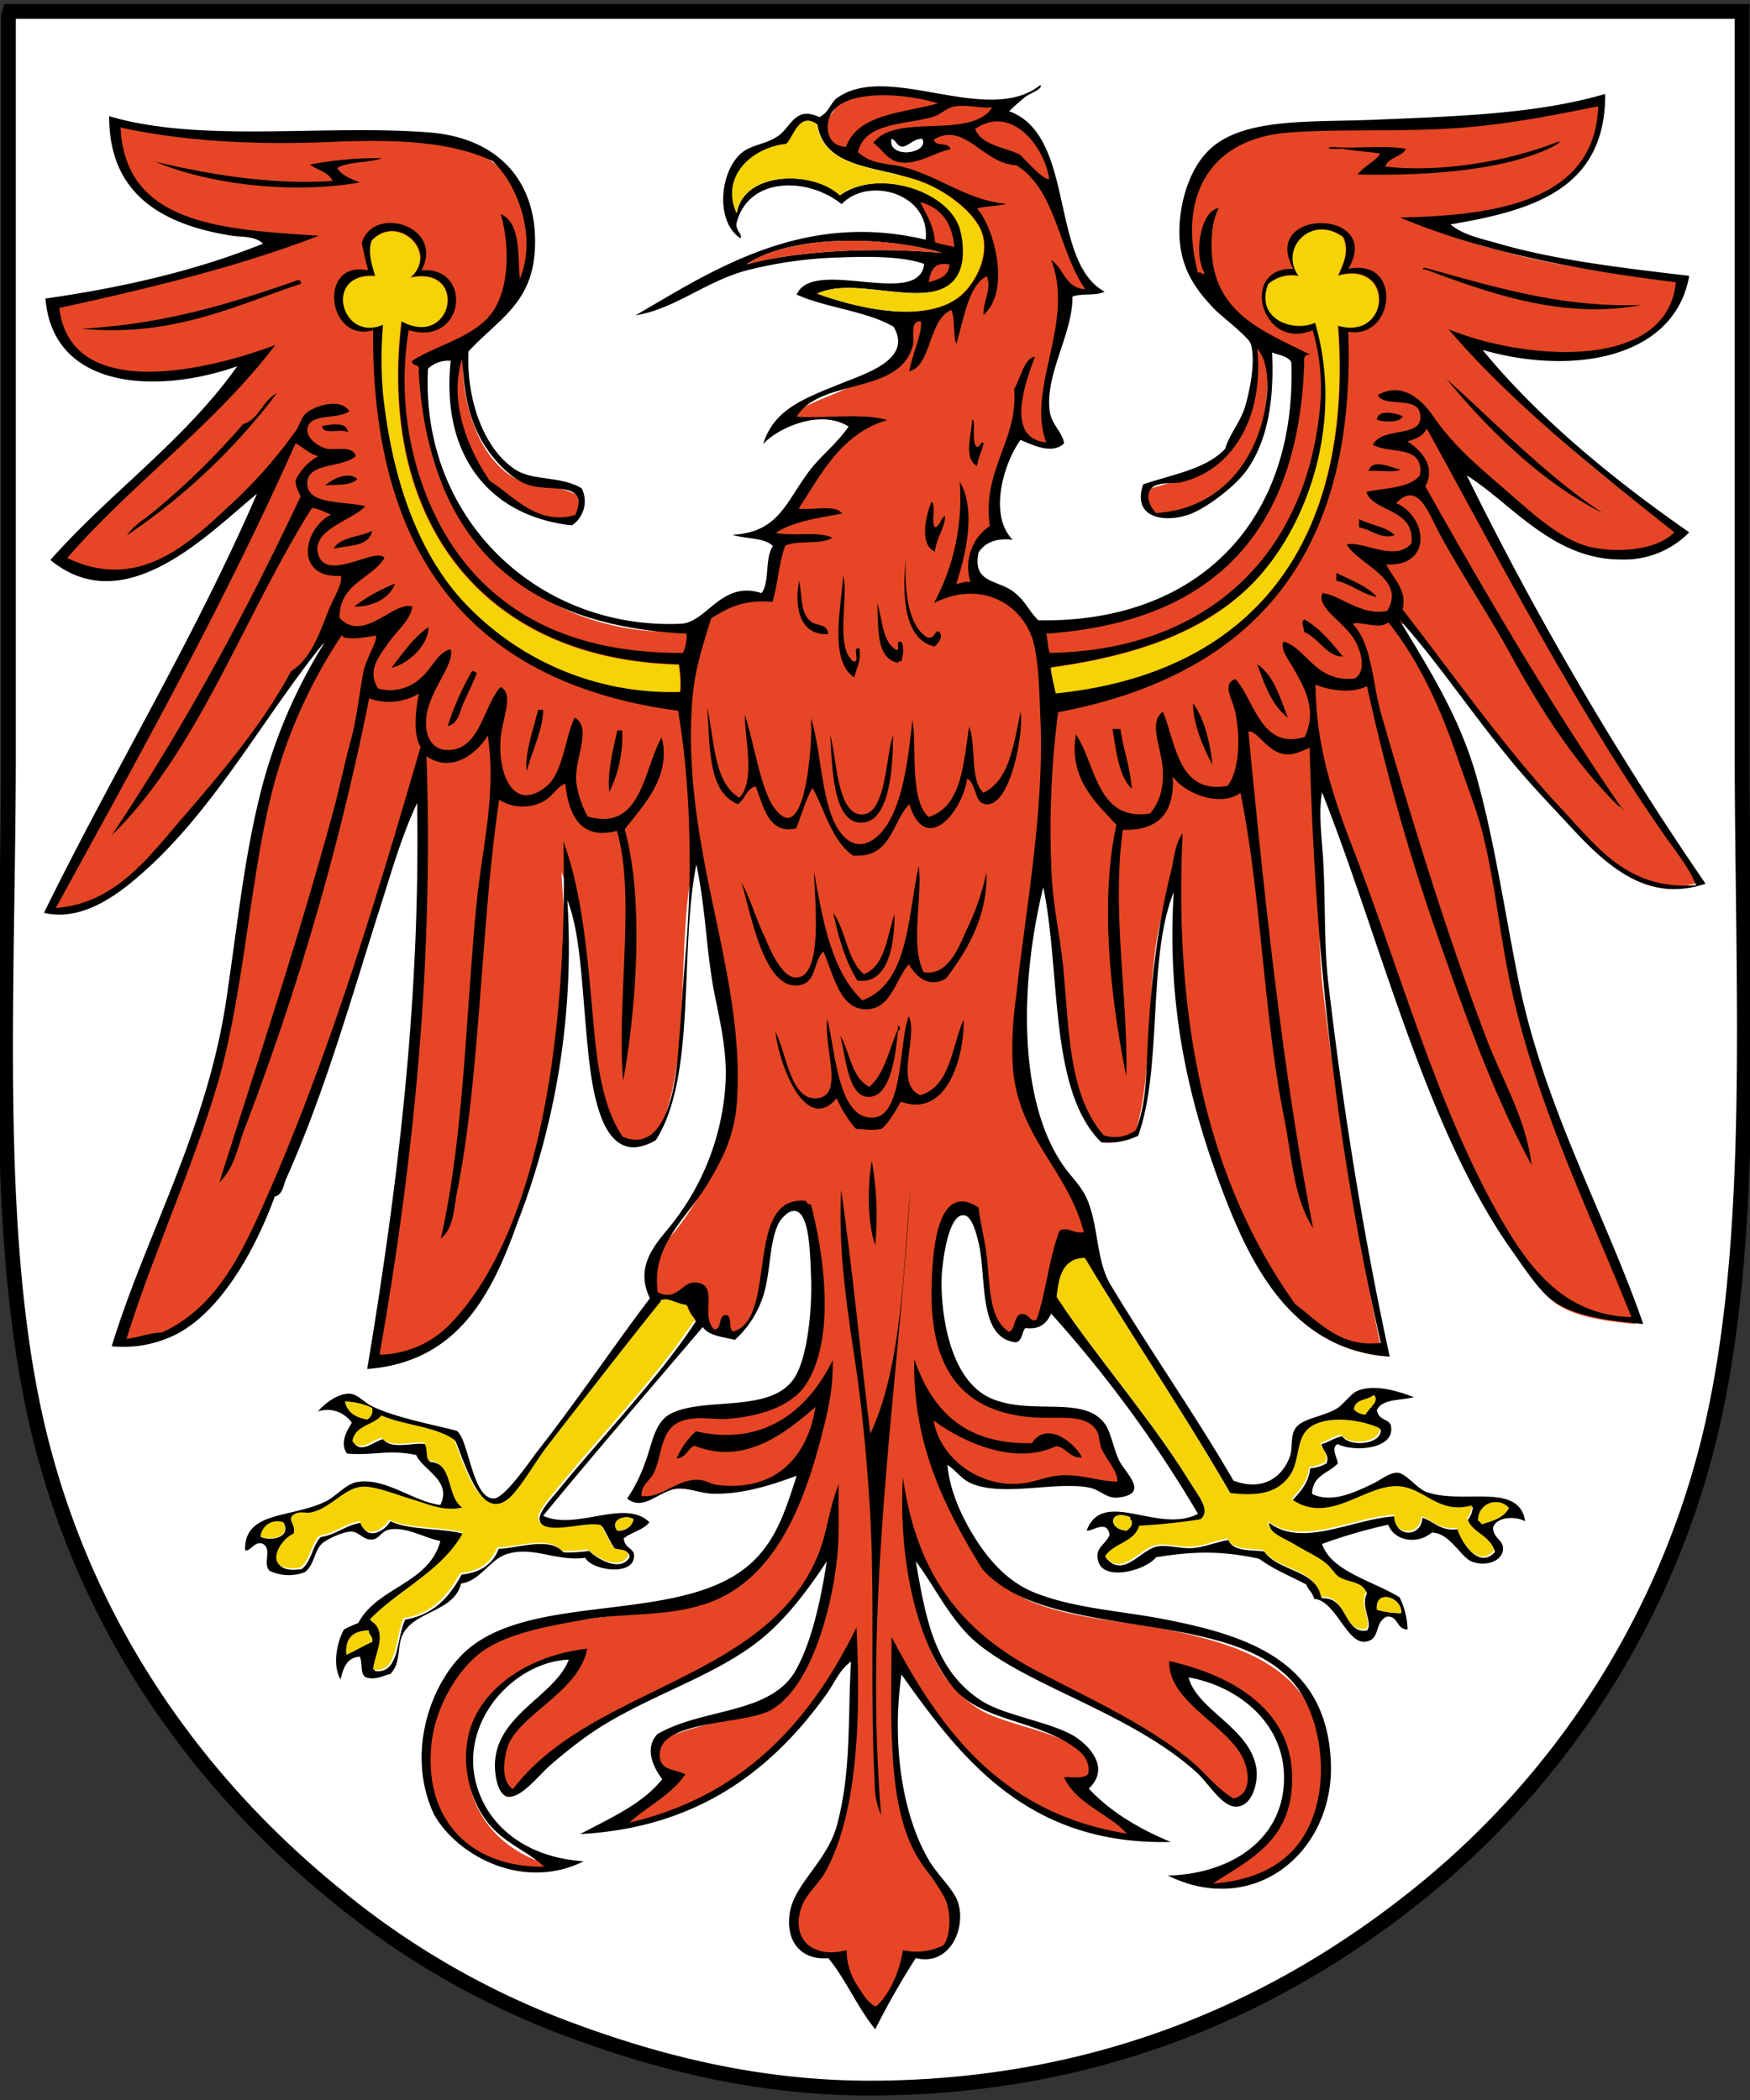<?xml version="1.0"?>
<svg xmlns="http://www.w3.org/2000/svg" version="1.1" width="40" height="48"><rect width="100%" height="100%" fill="#333333" stroke="none"/><svg viewBox="0 0 354.1 422.9" x="0" y="0" width="40" height="48">
  <title>Zeichenfl&#xE4;che 1</title>
  <path d="M1.7,2.3V150.8c0,49.5-3.6,101.7,7.1,141.7,10.1,37.9,32.1,67.9,59,89.8a163.37,163.37,0,0,0,47,27.2c18.2,6.8,38.9,12.2,62.6,12,47.2-.4,83-17.8,109.6-39.2a170.25,170.25,0,0,0,58.4-90.5c10.3-40.2,7.1-92,7.1-141.7V1.3H2Z" style="fill: #fff;stroke: #000;stroke-miterlimit: 10;stroke-width: 3px"/>
  <path d="M343.6,177.6A687,687,0,0,1,296,96.2l-1.5-3.1,3,1.8a64.67,64.67,0,0,1,7.7,5.8c6.2,5.1,13.3,10.9,22.8,10.9h.2a17.19,17.19,0,0,0,12.2-4.5C323,95,309.2,82.8,299.5,70.9l-2-2.5,3.1.9a56.73,56.73,0,0,0,15,2.2,20.9,20.9,0,0,0,2.5-.1,30.68,30.68,0,0,0,14.7-4.2,17.47,17.47,0,0,0,8-11.2c-13.6-1.6-26.5-3.2-37.6-6.4-.5-.1-1-.3-1.5-.4h-.1c-3-.8-6.1-1.7-8.5-3.6l-1.7-1.4,2.2-.4c7.8-1.3,15.7-3.1,21.4-6.8,5.8-3.9,8.8-9.6,9-17.4-11,3-23.3,3.9-36.3,4.5H287l-5.7.3h-.5l-2.2.1c-2.3.1-4.6.1-6.9.2a107.27,107.27,0,0,0-15.3,1c-5.1.8-8.7,2.4-11.1,4.8-3.1,3-5.1,8.2-5.6,14.1-.6,8.1,2.9,12.6,6.6,16.6.5.5,1.5,1.3,2.5,2.3,2.9,2.5,4.8,4.2,5.2,5.3,1.2,3.9-.3,10.1-1,12.6a23.58,23.58,0,0,1-2.4,5.3,21.78,21.78,0,0,0-1.8,3.8l-.1.2-.2.2c-3,3.3-7.9,4.7-12.5,6-1.4.4-2.7.8-4,1.2-.5,1.8-.3,3.2.6,4a5.16,5.16,0,0,0,3.6,1.1,12,12,0,0,0,4.5-.9c3.1-1.2,8.8-5.5,11-8.8,3.7-5.4,5.2-12.9,4.7-22.8l-.1-1.5,1.4.5.9.3c1.3.4,2.7.8,3.4,2.1l.1.2v.2c.6,16.2-4.1,29.7-13.5,39.2-9,9.2-21.9,14-37.3,14h-1.9l-.3-.3a15.48,15.48,0,0,1-2.1-2.5,15,15,0,0,0-3-3.3,12.22,12.22,0,0,0-2.8-1.4c-2.6-1.1-5.6-2.3-4.5-7.4v-.2l.1-.1a6.65,6.65,0,0,1,5.7-3.1c-3.6-6.1-.1-15.7,2.8-19.7l.5-.6.7.3.5.2a15,15,0,0,0,5,1.4,3.83,3.83,0,0,0,1.9-.5,8.54,8.54,0,0,0-1.1-2.1,9.16,9.16,0,0,1-1.7-4c-.6-4.2.9-8.6,2.3-12.9,1.1-3.5,2.3-7.1,2.3-10.4v-.7l.7-.2a11.94,11.94,0,0,1,3.3-.4,4.87,4.87,0,0,0,1.2-.1c-4.2-3.5-5.6-10-7.1-16.7-1.7-7.9-3.5-16-10.1-18.5l-1.4-.5,1-1.1a9,9,0,0,1,1-.9,22.18,22.18,0,0,1-3.7.3,65.64,65.64,0,0,1-11.5-1.4,64.35,64.35,0,0,0-10.9-1.3c-3.5,0-6.1.7-8.2,2.2a5.53,5.53,0,0,0-1.2,1.4,6.7,6.7,0,0,1-2.5,2.6l-.2.1v.2c.7,4.4,4.2,5.6,8.6,7.1a34.56,34.56,0,0,1,4.7,1.8,18.62,18.62,0,0,1,4.7,3.2l2.8,2.7-3.8-1a23.81,23.81,0,0,0-2.6-.5,15.87,15.87,0,0,1,2,.7,9.57,9.57,0,0,1,5.8,9.8l-.1,1c.2.1.5.1.7.2l.8.2v2.2l-1.1-.1-4.8-.3a19,19,0,0,1,3.6.9l.7.3-.1.8c-.4,3.2-2.8,4.2-5,4.6.7,0,1.5.1,2.2.1h1l2.1-.1-1.2,1.7a8.82,8.82,0,0,1-7.4,3.9h-.1a12.1,12.1,0,0,1-1.9-.1,19.89,19.89,0,0,1,3.6,1.7l.2.1.1.2a5.77,5.77,0,0,1,.7,5c-1.3,3.7-6.5,5.7-10.4,7.2-.5.2-.9.3-1.3.5l-.7.3-.4.2c-5.9,2.4-10.2,4.1-12.7,7.8a18.57,18.57,0,0,1,4.5-2,17.29,17.29,0,0,1,4.9-.8,10.66,10.66,0,0,1,5.9,1.6l.9.6-.6.9a34.27,34.27,0,0,1-4.3,4.9,32.46,32.46,0,0,0-3.5,3.9,42.92,42.92,0,0,0-2.8,4.1c-2.3,3.5-4.3,6.7-8.4,8.3a6.4,6.4,0,0,1,3.6,1.7l.6.6-.5.7c-.7.9-.8,2.6-.9,4.2-.2,1.9-.3,3.8-1.3,5.2l-.4.6-.7-.2a8.24,8.24,0,0,0-2.6-.4c-2.9,0-5.1,1.7-7.1,3.4-1.9,1.5-3.8,3.1-6.2,3.2-.8,0-1.7.1-2.5.1a50.64,50.64,0,0,1-35.6-14.5c-9.9-9.9-14.9-23.4-14.1-38v-.4l.3-.3a6.74,6.74,0,0,1,4.5-1.9h.6l1,.1-.1,1c-.9,8.9.8,16.6,4.9,22.2s10.4,8.9,18.3,9.9a4.89,4.89,0,0,0,1.5-5.8,17.88,17.88,0,0,0-6.4-1.7,15.3,15.3,0,0,1-6.4-1.8c-3.2-1.9-6-5.4-7.8-10a35.61,35.61,0,0,1-2.4-15v-.4l.2-.3a53.49,53.49,0,0,1,4.2-4.1c4.7-4.3,8.4-7.8,8.9-15.5.4-6.4-1.1-12-4.6-16s-9-6.6-15.8-7.2c-4-.3-8.4-.5-14-.5-3.7,0-7.4.1-11,.1s-7.3.1-10.9.1c-8.9,0-19.1-.3-28-2.7a21.41,21.41,0,0,0,1.9,8.7,18.71,18.71,0,0,0,5.2,6.7c4,3.2,9.6,5.4,17.3,6.5a7.08,7.08,0,0,0,1.5.1c1.8.1,3.7.3,5.2,1.7l1.1,1.1-1.4.6c-12.4,5-26.5,8.6-43.3,11a15.35,15.35,0,0,0,6.9,11.6c3.5,2.3,8.3,3.4,13.9,3.4h.3a49.71,49.71,0,0,0,16.2-3l3-1-1.8,2.6C42.4,83,34.4,90.4,26.6,97.6a212,212,0,0,0-15.1,14.9,15.83,15.83,0,0,0,8.8,3.4h1.1a21.86,21.86,0,0,0,8.6-2c6.4-2.8,12.6-8,17.5-12.2h0c1.3-1.1,2.5-2.2,3.7-3.1L54.4,96l-1.6,3.8c-7.7,17.8-16.8,34.7-25.5,51.1-5.7,10.5-11.5,21.4-16.9,32.5a10.87,10.87,0,0,0,1.8.1,17.38,17.38,0,0,0,8.4-2.4,51.83,51.83,0,0,0,9.3-7.1c8.5-8,15.6-18.1,22.5-28,4.3-6.1,8.3-11.9,12.5-17l1.6,1.2a106.25,106.25,0,0,0-13.2,31.7c-2.3,9.4-3.6,19.2-5.1,29.7-.5,3.4-.9,6.9-1.5,10.4-2.5,17-8.5,31.8-14.3,46.2-3.2,7.8-6.1,15.3-8.6,22.9h.8a21.69,21.69,0,0,0,10.8-2.6c4.1-2.3,8-6.3,11.7-11.9a88,88,0,0,0,7.5-15.3l.2-.5.6-.1c.6-.1.9-.9,1.2-2a3.58,3.58,0,0,1,.4-1.1c6.2-13.9,11-29.1,15.5-43.9v-.1c1.2-3.9,2.4-7.8,3.7-11.7.3-1.1.7-2.2,1-3.3a128.65,128.65,0,0,1,6.1-16.8l1.8-3.9.1,4.3c.7,42.3-4.6,80.9-9.9,113.3,17.1-1.9,23.5-15.3,28.6-29a162.31,162.31,0,0,0,8.3-30.4,160.74,160.74,0,0,0,1.8-34.2l-.4-6.5,2.3,6.1c2.1,5.6,2.7,13.1,3.4,21.7.1,1.9.3,3.8.5,5.7.6,6.6,1.7,18.8,6.6,21.3a4.55,4.55,0,0,0,2,.5,8.59,8.59,0,0,0,3.9-1.2c4.9-7.9,5.4-20.7,5.9-33,.3-7.5.6-15.3,1.9-22l.9-4.9,1,4.8a135.08,135.08,0,0,1,2,13.8c.4,3.8.8,7.6,1.6,11.8a25.58,25.58,0,0,1,.5,2.7c1.1,5.2,2.1,10.6,1.8,16.2a51.48,51.48,0,0,1-10.3,27.9c-.5.7-1.1,1.4-1.7,2.1-3,3.6-6,7.2-3.6,12.6l10.5,6,.2.1.1.2c.7,1.1,2.5,1.5,4.3,1.8l1.2.3a18.13,18.13,0,0,0,4.9-7.4,32.81,32.81,0,0,0,1.4-7.2c.4-3,.8-5.9,1.9-8.2.5-1,2.1-3.2,4-3.2h.2c3.6.3,3.9,7.3,4.1,13v1c.3,7.1-.8,16.9-3.4,21.1-3.1,4.8-9.3,5.3-15.4,5.8-3.7.3-7.2.5-9.8,1.8-2.4,1.2-3.2,3.9-4.1,6.7a24.69,24.69,0,0,1-1,2.9l-.2.5a24.61,24.61,0,0,1-3,6.1,1.8,1.8,0,0,0,1,.2,8.72,8.72,0,0,0,3.4-1.2,12.34,12.34,0,0,1,4.3-1.6h.8a19.93,19.93,0,0,1,3.4.5c1,.2,1.9.4,2.8.5H145c6,0,11.9-2.2,15.5-3.4l.2-.1,1.9-.7-.6,1.9c-2.3,7.1-4.1,12.7-8.7,17.2-7.2,7.2-19,8.6-30.5,10-10,1.2-20.4,2.5-27,7.7-3.8,3-7,8.2-8.6,13.9a27.74,27.74,0,0,0,1.3,18.9,23.56,23.56,0,0,0,12,9.8,21.45,21.45,0,0,0,7.8,1.4,22,22,0,0,0,5.8-.8c-9.9-1.8-17-7.9-19-16.6A20.22,20.22,0,0,1,99,343.6c4-5.2,10-8.5,15.8-8.8l1.5-.1-.6,1.4c-1.3,3.3-4,5.7-6.9,8.4-4.6,4.2-9,8.1-7.7,15.2.3,1.6.8,2.7,1.5,2.9h.3c1.5,0,3.9-2.4,5.6-4.2.6-.7,1.3-1.3,1.8-1.8,2.9-2.5,5.6-4.6,7.9-6.3,5.2-3.7,11.2-6.5,17-9.2,7-3.3,13.7-6.4,18.8-10.9,5-4.3,9.1-10.1,12.1-14.6l2.5-3.8-.7,4.5c-1.6,10-3.6,17-6.3,21.9-3.2,6-9.8,7.6-16.7,9.3-4,1-8.2,2-11.6,4-2.3,2.7,0,6.3,1.1,7.8l.5.6-.5.6c-3.3,4.1-8.1,6.7-12.8,9.1a63.3,63.3,0,0,0,11.8-2.5,53.77,53.77,0,0,0,13.3-6.2c7.2-4.5,13.6-10.7,19.5-19,.4-.6.9-1.3,1.3-2a14.09,14.09,0,0,1,3.8-4.7L173,334l-.1,2.1c-.2,3.4-.3,6.8-.4,10-.2,8-.4,15.5-2.6,23.4-1,3.8-3.2,6.7-5.2,9.5s-3.8,5.2-4.2,8,.2,5,1.6,6.4a6,6,0,0,0,4.4,1.7h.8l.5-.1.3.4a69.29,69.29,0,0,1,4.8,7.2,59.44,59.44,0,0,0,3.8,5.9c2.3-4.5,4.8-8.7,7.4-12.8l.2-.2.4-.6.7.2a10,10,0,0,0,1.6.2,5.13,5.13,0,0,0,3.9-1.8,9.33,9.33,0,0,0,1.8-8.7c-.4-1.4-1.7-2.9-3-4.4a27.58,27.58,0,0,1-2.8-3.9c-5.6-9.4-7.7-23.6-5.7-38l.3-2.5,1.5,2.1c6.2,8.7,12.4,17.1,20.7,23.3a48.45,48.45,0,0,0,28.4,10,42.66,42.66,0,0,1-12.7-9.1l-.7-.7.7-.7a3.87,3.87,0,0,0,1.5-3.5c-.2-1.8-1.7-3.9-4.1-5.4s-5.9-2.6-9.3-3.6c-3.6-1.1-7.4-2.2-9.9-3.9-9.6-6.3-11.4-17-13.4-28.3v-.1l-.7-4.2,2.5,3.5a51.93,51.93,0,0,1,3.4,5.2c2.4,3.9,4.9,7.9,8.4,10.8,4.6,3.9,11.3,7.2,17.7,10.3l.9.4c8.8,4.3,18.8,9.1,26.1,15.7.8.8,1.6,1.7,2.5,2.7,1.5,1.7,3.1,3.7,4.5,3.9h.4a2.13,2.13,0,0,0,1.6-.7c1.3-1.3,1.8-4.2,1.5-6.1-.6-4-3.9-6.9-7.1-9.8-2.9-2.6-5.7-5.1-6.6-8.3l-.4-1.5,1.5.3c10,1.8,20.5,9.5,20,22.2-.5,11.8-10,18.1-20.4,19.5a23,23,0,0,0,6.8,1.1h1.1a20.21,20.21,0,0,0,9.8-3.1,22.41,22.41,0,0,0,7.7-8.7,25.78,25.78,0,0,0,2.7-12.3c-.3-9.1-3.6-15.8-10.2-20.4-6.3-4.4-14.8-6.5-23-8.1-2.7-.5-5.5-.9-8.2-1.3-6.3-.9-12.8-1.9-18.4-4.3-4.4-1.9-8.4-5.5-11.8-10.8-2.4-3.7-5.4-9.4-6-15.7l-.2-2.2,1.8,1.2a11.2,11.2,0,0,1,2,1.7,8.13,8.13,0,0,0,3,2.1,19.15,19.15,0,0,0,6.5.9h.2v-.3h0l.1-1v1h0v.3c2,0,4.1-.2,6.2-.3s4.3-.3,6.3-.3a25.84,25.84,0,0,1,4.2.3,10.23,10.23,0,0,1,2.8,1.1,4.58,4.58,0,0,0,2.4.8h.4c1.9-.2,2.3-.7,2.4-.8.3-.6-.8-2.1-1.6-3.2-.4-.6-.8-1.2-1.2-1.7a19.8,19.8,0,0,1-1.5-3.9,18,18,0,0,0-1.4-3.5c-2.1-3.2-6.3-3.2-11.1-3.3-3.8-.1-7.6-.1-11.3-1.6-4-1.6-7-5.2-8.9-10.8a44.15,44.15,0,0,1-2.2-13.9c0-1.6.7-11.1,3.6-13.6a2.41,2.41,0,0,1,1.8-.7h.3c2,.3,3,3.2,3.7,6l.1.2a44.53,44.53,0,0,1,.9,6.9c.6,7.2,1.3,12,5.6,12.6.2-.1.3-.3.5-.9a4,4,0,0,1,.9-1.7l.3-.3.5.1h.8c1.9,0,2.7-.9,3.4-2.4l.2-.3.3-.1,11.1-5.1a28.67,28.67,0,0,1-2.4-8.8,36.06,36.06,0,0,0-2-8,20.1,20.1,0,0,0-2.7-4c-.5-.6-1-1.2-1.4-1.7-4.6-6.2-7.3-15.3-7.9-26.5a113.59,113.59,0,0,1,3.1-31.2l1-4.3.9,4.4a145.19,145.19,0,0,1,2.2,18c.6,6.4,1.1,13.1,2.4,18.9,1.4,6.2,3.5,10.7,6.5,13.7h1a12.2,12.2,0,0,0,5.3-1.1c2.3-6.6,2.8-15.2,3.2-23.5.5-8.9,1-18.2,3.7-25.2l2.3-5.8-.4,6.3c-1.1,19.6,1.7,37.4,9.1,57.7,2.8,7.7,6.4,16.5,11.9,23.3s12.3,10.6,20.6,11.5c-5-23.4-9.2-49.1-12.1-74.2-.6-5-.7-10.3-.8-15.4v-.1c0-2.8-.1-5.6-.2-8.4-.1-1.5-.2-3-.3-4.3a42.57,42.57,0,0,1,0-10.7l.6-3.6,1.3,3.4c3.6,9,6.8,18.5,10.2,28.6v.1c7.7,22.6,15.6,45.9,27.5,63.1a12.13,12.13,0,0,0,1,1.4c2.3,3.3,4.8,7,7,8.8,3.9,3.3,10.6,4.2,16.9,4.8-2.7-7.5-5.8-14.8-9-22.6-6.2-14.7-12.7-29.8-16-47-.7-3.7-1.4-7.3-2-10.9-1.8-10.2-3.6-19.8-6.1-28.8-3-10.9-8.4-19.8-13.6-28.4l-.2-.4c-.5-.8-1-1.7-1.5-2.6l1.6-1.2c4,4.4,7.9,9.6,12,15,3.1,4.1,6.2,8.3,9.6,12.4,3.1,3.8,6.6,7.6,10,11.2h0l1.6,1.7.4.5c3.3,3.6,7.1,7.6,11.5,10.3a18.25,18.25,0,0,0,9.5,2.8C340.4,178.3,342,178.1,343.6,177.6ZM312.5,38.1Zm-109-6.2Zm-26-.2Zm9.4-2.2a5.05,5.05,0,0,1-3.6,1.2,5.74,5.74,0,0,1-2.4-.5,2.77,2.77,0,0,1-1.5-3.2l.2-1.2,1.1.4a2.42,2.42,0,0,1,1.3,1.1l.5.5a3,3,0,0,0,1.1-.6,5.14,5.14,0,0,1,2.8-1h.6l.3.6A2,2,0,0,1,186.9,29.5ZM64.4,109.6Zm.9-2Zm26,23Zm44.5,130.2Zm-6,40.7Zm10.8-10.1ZM138,357.6ZM179.4,83.9Zm55.7,73.9Zm13.6-20.3Zm27.9-37.9Zm3.7-39.2Zm.6-28.7Zm3.5-2.6Z" style="fill: #e64625"/>
  <path d="M204.2,21.5c13.5,4.9,8.1,30.4,19.3,36.5-1.6.9-4.7.3-6.5,1,.1,7.5-5.6,15.7-4.6,23.2.4,2.8,2.6,4.2,2.9,6.5-2.4,2.3-6.2.4-8.8-.7-3.3,4.5-6.6,15.1-1.6,20.2-3.5-.4-5.7.7-6.9,2.6-1.3,6.1,3.7,5.5,6.9,7.8,2.7,2,3.3,4.1,5.2,5.9,31.9.6,52.3-19.6,51.2-52.2-.7-1.3-2.5-1.4-3.9-2,.4,8.8-.6,17.2-4.9,23.5-2.5,3.7-8.4,7.9-11.4,9.1-4.7,1.9-12.2,1.4-9.8-5.9,5.9-2,12.8-3.1,16.6-7.2.9-3.1,3.2-5.4,4.2-9.1.8-2.9,2-8.6,1-12.1-.4-1.4-6.1-5.7-7.5-7.2-3.7-3.9-7.5-8.7-6.9-17.3.4-5.6,2.4-11.3,5.9-14.7,6.9-6.8,21.2-5.6,33.9-6.2,17-.7,32.6-1.2,46.3-5.2.1,19.4-14.9,23.6-31.3,26.4,2.6,2.2,6.4,2.9,9.8,3.9,11.4,3.3,24.8,4.9,38.5,6.5-2.9,16.6-23.3,20.3-41.8,15,11.2,13.7,26.4,26.2,41.8,36.9a18.33,18.33,0,0,1-13.7,5.5c-13.9.1-22.4-11.5-31.3-17a664.15,664.15,0,0,0,48.3,82.6c-12.9,4.4-21.7-5.5-28.4-12.7-4-4.3-8.1-8.6-11.7-13.1-7.9-9.6-14.8-20-21.9-27.7,5.8,9.7,12.2,19.5,15.7,32s5.5,26.1,8.2,39.8c5.1,26.4,17.6,48,25.5,70.8-6.8-.7-14.5-1.5-18.9-5.2-2.7-2.2-5.7-6.9-8.2-10.4-17.2-24.8-26.1-62.3-37.9-92-.8,4.7.1,9.9.3,15,.4,7.9.1,16.2,1,23.8,3.1,26.5,7.4,52.5,12.4,75.4-20.1-1.5-28.4-18.7-34.6-35.6-6.4-17.5-10.5-35.9-9.1-58.4-5.4,13.4-2.2,35.4-7.2,49.3a13.87,13.87,0,0,1-7.5,1.3c-10.6-10.5-8.1-34.1-11.7-51.6-4.9,20-5.1,44.1,4.6,57.1,1.4,1.8,3.3,3.8,4.2,5.9,2.5,5.7,1.8,12.5,4.9,17.6,8.6,14.2,17,26.1,24.8,39.5,5.9,2.2,9.9-.7,11.4-4.9.6-1.7.1-4,1-5.5,1.2-2.2,5.4-2.4,8.5-4.2,1.3-.8,2.8-3,4.2-3.6,3.5-1.4,8.3.1,11.4,1.3-2.7.7-6.4.3-7.5,2.6.4,2.4,2.8,1.6,2.9,3.6.4,4.4-7.7,4.9-10.8,3.3-1.5.6-.1,2.8,0,3.9-1.8,2-5.2,2.4-5.2,6.2,3.9,1.8,8.1-.1,12.1-2,1.6-.7,3.5-2.4,5.2-2.3s3.9,3.2,5.9,3.9c7.3,2.6,18.7-2.1,19.9,5.9-2.1-1.1-5.8-.9-6.5,1.3.1,2.4,2.3,2.4,2,4.6s-3.4,3.3-6.2,2.3c-2.3-.8-4.5-5.9-8.2-5.9-2.9,2.5-7.6,1.7-8.8-1.6a104.83,104.83,0,0,0-13.4,3.9c1.9,5.6,10.4,7.5,15.7,10.8a15.55,15.55,0,0,1,1.6,6.5c-2.3,0-1.8-2.8-4.2-2.6-2.4,1.1-1.4,4.1-3.6,4.9-4.3,1.7-6.4-8.1-11.1-8.5-.3-1.3-1.2-1.8-1.6-2.9-3.2-1.7-6.7-3.1-9.5-5.2-7.4-1.6-13-1.6-20.9-.3-1.8,2.5-10.6,5.1-11.7.7-.7-2.7,1.4-3.1,2.3-5.2-.4-3.5-4.1-.3-4.6-1,3.4-8.6,14.5.9,22.5-3.3a251.25,251.25,0,0,0-29.7-40.5c-.9,1.8-2.1,3.3-5.2,2.9-.8.8-.6,2.7-2,2.9-7.7-.9-5.8-13.1-7.5-20.2-.3-1.2-1.2-5.3-2.9-5.5-3.5-.5-4.6,11.1-4.6,13.4,0,7.9,2.1,20.5,10.4,23.8s18.7-.9,22.8,5.2c1.1,1.6,1.8,5.5,2.9,7.5,1.5,2.6,5.9,6.5-.3,7.2-2.4.3-3.5-1.5-5.9-2-6.7-1.3-17,1.8-23.5-.7-2.4-.9-3.2-2.6-5.2-3.9.5,5.6,3.2,11.1,5.9,15.3S204,319,209,321.1c7.9,3.3,17.6,3.8,26.4,5.5,17.7,3.4,33.3,8.8,33.9,29.4.5,17.6-15.3,31.1-33,22.5,12.2-.3,23-6.8,23.5-18.9.5-11.7-9.1-19.4-19.3-21.2,1.7,6.6,12.4,10.2,13.7,18.3.5,2.9-.9,8.4-4.6,7.8-2.6-.4-5.1-4.7-7.5-6.9-7.4-6.7-17.6-11.6-26.8-16-6.8-3.3-13.3-6.5-17.9-10.4-5.2-4.5-8.3-11.3-12.1-16.3,2,11.4,3.7,21.9,13.1,28.1,4.8,3.2,14.5,4.4,19.3,7.5,3.4,2.3,6.7,6.6,2.6,10.4,4.4,4.7,10.1,8.1,16.6,10.8-28.9.7-42.4-16.8-54.5-33.9-2,14.3.2,28.4,5.5,37.5,1.8,3.1,5,5.9,5.9,8.5,1.8,5.3-1.6,13.1-8.5,11.4a153.93,153.93,0,0,0-8.2,14.4c-3.6-4.4-5.9-10-9.5-14.4-5.3.5-8.7-3.2-7.8-9.1s7.4-10.3,9.5-17.6c3-11,2.2-21.4,2.9-33.3-2.3,1.6-3.4,4.4-4.9,6.5-10.5,14.7-25.4,27.1-49.9,28.4,6-3.2,12.5-6,16.6-11.1-1.9-2.5-3.6-6.3-1-9.1,9.1-5.4,23.1-3.9,28.1-13.1,3.1-5.6,4.9-13.6,6.2-21.9-3.1,4.7-7.3,10.6-12.4,15-9.7,8.4-24.5,12.2-35.9,20.2a99.38,99.38,0,0,0-7.8,6.2c-2.8,2.4-9.1,11.1-10.8,2.6-2.3-12.3,11.6-16,14.7-24.1-10.7.4-21.8,11.9-18.9,24.5,2.2,9.3,10.5,15.6,21.9,16.3-11.9,6-25.4-.8-30.3-9.5-6-12.9-.2-27.9,7.5-33.9,14.3-11.2,44.2-4.4,57.4-17.6,4.4-4.4,6.2-9.8,8.5-17-3.9,1.4-10.5,3.9-17.3,3.6-2.3-.1-4.7-1.2-6.9-1-3.8.5-6.8,4.7-10.1,2a30.29,30.29,0,0,0,3.6-7.2c1.5-3.7,1.8-8.4,5.5-10.1,7-3.3,20.2.1,24.8-7.2,2.5-3.9,3.6-13.5,3.3-20.6-.2-4.7-.3-12.8-3.3-13.1-1.3-.1-2.8,1.6-3.3,2.6-2,4.2-1.5,10.4-3.3,15.3a20.44,20.44,0,0,1-5.5,8.2c-2.4-.6-5.3-.8-6.5-2.6-10.8,12.7-21.7,25.3-32.3,38.2,6.7,3.1,16.5-3.6,21.5,1.3-1.2,1.6-3.7,2-5.2,3.3.3,2.4,2.6,1.8,2,4.2-.8,3.3-8.4,2.2-9.8-.3-6,.8-10.6-2.5-16-.7-3.4,1.2-5.3,5.4-9.1,5.9-1.4,5.7-9.2,5.5-11.7,10.1-1.4,2.5-.3,5.8-2.6,8.2-1.7.4-3.1,1.3-4.9.7-1.3-.5-.7-3-1.3-4.2-2.7.2-3.3,2.3-3.9,4.6-1.7-2.9-.7-7.6.7-10.1a25.5,25.5,0,0,1,2.9-1.3c3.8-7.3,14.3-7.9,16.6-16.6-3.2-.6-7-3-10.4-2.3-1.5.3-1.9,1.8-3.3,2-1.8.2-2.7-1.5-4.2-1.6s-4.8,1.4-5.9,2.3c-1.7,1.4-1.6,4.3-3.6,5.9a9,9,0,0,1-7.2-.3c-1.3-1.5.4-4-1-5.2-1.7-1.4-3,1.7-3.9,1-.2-7.9,9.3-6.4,16.3-9.8,1.9-.9,4.1-3.5,6.2-3.9,5.8-1.1,11.6,4,17,4.6,2.4-4.9-3.4-6.9-4.9-10.1-5.5-1.2-9,.2-14-.3-1.5-2.1,0-4.7,1-6.2a6,6,0,0,0-6.9-2.3c1.7-1.9,4.2-3.7,6.5-3.6,1.6.1,2.9,1.8,4.6,2.6,4.9,2.3,12,3.6,17,4.9,2.5,1.7,3.1,13.7,7.5,13.7,2.2,0,7.5-7.8,8.8-9.5,7.8-9.9,16-22.1,22.8-31-3.5-7.3,2.2-11.9,5.2-16a50.86,50.86,0,0,0,10.1-27.4c.4-6.3-1.1-12.6-2.3-18.6-1.7-9-1.6-16.2-3.6-25.8-3.5,17.8.1,42.8-8.2,55.8-11.4,6.6-13.1-11.2-14-21.2-1-10.8-1.3-20.8-3.9-27.4a153.81,153.81,0,0,1-10.1,65.3C99.5,261,92.6,274.6,74.3,276c5.9-35.4,10.8-73.6,10.1-114.5-3,6.3-5,13.3-7.2,20.2-6,18.8-11.4,38.2-19.3,55.8-.5,1.1-.7,3.3-2.3,3.6-3.5,9.6-10.2,22.6-19.6,27.7a23.77,23.77,0,0,1-13.4,2.6c6.9-22.5,19.3-43.8,23.2-70.2,2.1-14.1,3.5-27.6,6.5-40.1A106,106,0,0,1,66,128.5c-11.4,13.7-21.5,32.6-35.6,45.7-5.1,4.7-13,11.5-21.5,9.5,14-28.6,30.2-55.1,43.1-84.8-9.6,7.8-26.6,25.9-41.8,13.4C22.2,98.7,37.4,88.1,48,73.1,31.9,78.8,10.7,77.9,9.2,59.4c16.1-2.3,30.9-5.8,44-11.1C51.6,46.7,49,47,47,46.7c-13.4-2.1-25-7.9-24.9-24.2C40.6,28,65.6,24.1,87,25.8c14.6,1.2,22.1,10.8,21.2,24.1-.7,10.6-7.5,13.8-13.4,20.2-.5,10.5,3.6,20.4,9.8,24.1,3.6,2.1,8.9,1.1,13.1,3.6a5.84,5.84,0,0,1-2,7.5c-17-1.9-26.5-14.5-24.5-33.3a5.85,5.85,0,0,0-4.6,1.6C85,104,109,126.5,137.8,125.2c5.3-.3,8.1-8.8,16.3-6.2,1.7-2.2.6-7.2,2.3-9.5-1.7-1.8-5.5-1.4-8.2-2.3,9.5-.5,10.8-6.7,15.7-13.1,2.4-3.1,5.5-5.4,7.8-8.8-6-3.8-14.9.7-17.3,3.6,2.2-7.1,8.1-9.2,16-12.4,5-2,14.3-4.9,10.4-11.4-5.5-3.2-13.6-3.8-19.6-6.5,3.3-7.7,24.8,2.9,25.8-6.2-4.7-1.7-12.1-1.5-17.6-1.3a84.94,84.94,0,0,0-18.3,2.6c-8.3,2.2-14.5,7.8-22.5,9.1,15.3-8.9,33.8-21.3,58.7-15.3,1-9.4-11.6-12.9-17-7.2-6.8-5.5-18.7-5.6-21.2,3.6-.5,1.6,1.3,2.6.7,3.3-5.2-3.5-4.1-13.7.3-17.3,1.9-1.6,4.8-1.7,7.2-3.3,2.8-1.8,3.5-6.3,8.5-3.9,2.1-1.1,2.1-2.8,3.6-3.9,10.4-7.4,30.4,5.9,41.1-2.6.6.7-1.7,1.5-2.9,2.3A37.66,37.66,0,0,0,204.2,21.5Zm-36.6,2c-.5,2.7.6,5.1,3.6,5.2,2.4-6.7,11.5-6.8,18.6-8.8C183.2,17.8,169,16.6,167.6,23.5Zm25.2-2.9c-1.3.3-2.6,1.6-3.9,2-5.9,1.7-13.9,1.1-15.3,7.2,2.3,1.9,3.9,2.1,7.2,2.6,8,1.2,14.4,7.2,22.8,7.8-1.6.6-4.1.4-5.9,1,3.3,3.5,7,16.6,1.3,21.5-.1-2.8,1.7-5.1.7-7.8-3.7,1.6-4.7,8.8-6.2,13.7-.7-1.9-.2-5-1-6.9-4.7,2-4,11.3-8.5,12.4.5-3.2,2.8-8.1,2.3-10.1-2.3-.1-1.2,3.2-1.6,4.9C182.1,79,166,75.4,161.2,83.3c5.9.4,13.5-.8,18.3.7-9.2,2.7-13.2,10.7-17.9,17.9,2.9.4,7.4-.9,8.8,1-4.8.9-9.9,1.6-13.4,3.9,3.3.8,8.7-.4,11.4,1-2.2,1.5-7,.4-9.5,1.6-1.3,3.3-1.5,7.8-2.6,11.4-5.8-.6-9.2,1.3-12.4,3.3-1.9,6.2-3.5,10.9-3.9,17.6-1.9,30.1,10.9,54,9.1,80.3-.5,7.3-3.3,12.2-6.2,17-4.1,6.6-11.2,12.1-9.8,21.5,4.1,1.9,4.8-2.3,7.8-2,4.7.5.7,6.6,3.6,9.5,1.8,0,.6-3.1,2.6-2.9,1.1.5.2,2.9,1.3,3.3,9.1-2.6,2-27.8,14.7-26.4a.92.92,0,0,0,1,.7c3,11.8,4.6,27-.7,35.9-2.9,5-9.8,7-16.3,7.5-2.5.2-5.8-.6-8.8.3-4.7,1.4-4.2,6.6-5.9,10.4-.8,1.9-2.7,2.5-2.6,4.9,4.1.5,6.9-3.3,11.4-3.3,1.3,0,2.5.8,3.6,1,11.4,1.6,18.5-4.9,20.2-15.7-5,4.2-13.8,12.2-24.5,7.8-1.4.7-1.7,2.5-3.6,2.6a17.1,17.1,0,0,1,3.9-5.5c14.4,3.3,23.1-5,27.7-14.4.1,6.8-1.3,11.5-2.6,16.6-3.7,13.9-9.7,28.1-22.8,32.6-8,2.8-16.8,1.9-24.8,3.3-6.6,1.2-14.5,2.5-19.9,5.9-5.7,3.6-10.4,12-11.1,19.3-1.6,15.6,8.2,25,22.8,24.8-3.2-3-7.6-4.6-10.8-8.2-4.7-5.3-6.7-14.6-3.3-21.9,3.7-7.8,12.8-12.9,22.8-14-1.5,8.3-12.6,12.8-15.7,18.9-.9,1.8-2.2,7.7.7,9.5,15.7-20.7,51.2-21.9,61.7-47.3,1.8-4.3,2.2-9.3,4.2-14.4-.1,5.7.2,9.7-.3,14.7-1.1,10.8-5.4,26.5-13.4,31-5.3,3-22.2,2-22.5,8.8-.2,3.5,2.9,3.1,5.2,4.2-2.9,4.2-7.7,6.5-11.4,9.8,23.1-5.4,36.6-20.4,46-39.5.9,18.8.2,37.4-6.2,49.3-1.4,2.6-4,4.6-4.9,7.2-2.3,6.6,2.3,10.6,9.1,8.8a13.41,13.41,0,0,0,2.6,7.8c.8,1.3,2,3.1,3.3,3.6,2.4-1.9,4.8-6.7,5.5-11.4a12.4,12.4,0,0,0,8.2-1c1.6-2.1,1.5-7.1.3-9.5-2-3.8-4.5-6.2-6.2-9.5-5.6-10.7-4.6-27.3-4.6-43.4,10,19.1,22.5,35.8,47.6,39.8-3.8-4.2-10.2-5.9-12.7-11.4,1.7-.1,4.1.4,4.9-.7.4-2.6-1.1-4.1-2.6-5.2-8-5.9-19.4-5.3-25.1-12.7-7.4-9.6-10.7-26.1-9.8-42.1,2.8,20,12.1,31.3,27.1,39.2,10.9,5.7,22.4,10.9,31.3,18.3,2.9,2.4,5.2,5.6,8.5,7.5,3.2-.7,3.3-4.3,2.3-7.2-2.6-7.4-15.6-12-15.3-20.6,12,2.7,24,9.2,24.8,22.2.8,13.7-8.1,17.7-16,22.8,12.6-.9,19.7-7.3,21.5-18.3,1.3-7.9-.9-16.1-3.9-20.6-11.9-17.7-51-9.4-64.3-24.8-7-11.5-14.1-24.6-13.7-42.4,3.5,10.1,9.9,17.3,23.8,17,3.1-4.8,9,.3,10.1,2.9-2.6.1-3-2-5.2-2.3-8.6,4.1-19.3-1.1-24.8-5.2,1.3,7.7,9.5,13.9,18.3,12.7,2.8-.4,5.4-1.7,8.5-1.6,3.7,0,6.8,1.2,10.4,1.3,0-2.4-2.2-4.3-3.3-6.9-.4-1.1-.3-2.6-1-3.6-2.5-3.5-7.7-2-13.7-2.6-13.9-1.4-20-10.3-19.6-26.4.2-8.3,1.4-21.2,9.5-16,.3,2.9,1.2,6.1,1.6,9.5.8,6,.3,13,4.6,15.7,1.3-.7.9-3.1,2.3-3.6,1.7-.4,2,2,3.3,1,1.9-5.7,2.5-12.5,4.6-17.9,1.7-.9,2.8.7,4.9.3-3.3-12.8-13.5-19.2-14.4-33.9a73.11,73.11,0,0,1,.7-13.7c1.9-17.6,5.8-37.8,4.9-56.8-.2-4.7-.3-11.6-1.6-15.7-2.6-7.6-11-11.7-19.9-7.2a44.72,44.72,0,0,0,5.2-24.5c3.4,5.6,1.2,14.8-.7,20.6,1.1,0,1.6-.6,2.9-.3a10,10,0,0,1,3.9-11.4c-1.7-11.2,5.8-17.4,4.9-27.7,1.3-2.1,2.1-6.4,4.2-6.5-1.8,4.9-6.2,16.5,2.3,17.3-4.1-10.9,5.9-24.3,1-36.9,2.6,1.7,2.8,5.7,6.9,5.9-5.4-7.7-5.9-20.2-14-25.1-6.6-.2-10.4-8.9-16.6-5.2.1,1.6,3.1.4,3.3,2-3.1.6-6.9,3.3-10.4,2.6-2.5-.5-3.4-2.7-5.2-3.9,4.7-6.2,19.7-.5,24.1-7.2C198.4,21,195.5,20,192.8,20.6Zm98.5,4.5c-10.4.5-21.3,0-30.3.7-15.3,1-22.9,11.9-18.6,28.4.7-.4,1.2.8,1.3,0-2.3-4.1-.6-12.7,2.9-13.1a13.29,13.29,0,0,0-1.3,4.6c-1.6,16.2,9.8,20,19.9,25.1-1.2-.2-1.4.5-1.3,1.6-1.1,34.6-18.8,52.5-52.2,54.8.3,1.2.3,2.8.7,3.9,32.2-.5,52.4-20.2,54.8-50.9a41.67,41.67,0,0,0-1.6-14.4c-10.4,4.4-14.9-12.8-3.9-12.4-6.9-12.5,18.4-12.2,11.1,0,11.1-2.3,9.4,14.4,0,12.7,1.7,46.9-20.7,69.8-58.7,77a185.5,185.5,0,0,0-1.3,33c.3,6.3,1.7,12.4,2.3,18.3,1.3,13.5,1.1,26,8.2,34.3a7.19,7.19,0,0,0,6.5-1c1.8-4.3,2.1-9.5,2.3-14.7.6-14.5,2.1-26.8,4.9-37.9.6-2.6.8-5.5,2.3-7.5-2,41.3,6.4,72.4,22.8,95.3,4.7,3.5,9.2,8.9,17.3,7.8-8.4-36.5-13.3-76.5-14.4-120.4-1.4.5-2.9,1.5-4.9,1.3-3.6-.3-5.7-4.9-7.5-4.6,3.3,34.4,7.1,69.9,13.1,100.5-4-6.2-4.3-14.6-5.9-22.5-4.1-20.5-4.6-44.9-8.8-65.6-4,3-11.3.2-13.7-3.3.4,7.4-2.9,11-10.1,10.8-2.3,16.4,1.1,34.2.7,49.9-3-14.9-5.5-35-2-50.9-4.1-4.5-9.7-9.3-8.2-18.3,4.1,6,4.2,17.7,15,16,1.9-2.3,2.7-4.8,2.6-8.5-.1-4.5-3.1-9.9,0-12.1,2.7,6.5,3.1,16.8,13.1,15,2.4-3.2,2.6-9.6,1.6-14.7-.5-2.7-2.9-6,0-6.9,3.9,4.4,5.2,14.4,14,11.7,2.6-5.4-.1-10-2-13.4-1.1-2-3-4.2-2.3-5.9,4.7,1.3,6.4,8.3,14.4,7.5,2.5-1.5,1.3-5.6,0-7.8-2.2-3.8-7.8-6.5-6.5-9.5,3.6.4,7.9,4.7,13.1,3.6,3.9-6.5-5.6-9.2-8.2-13.4,2.9-1,9.9,3.7,13.1-.3.8-7.1-8-6.3-9.1-10.4,3.8-.8,8.6-.7,10.8-3.3,1-6.3-6.1-4.3-9.5-6.2,1.9-3.9,10.7-1.1,9.5-6.5-.8-3.4-7.4-1-8.5-3.6,5.3-2.9,9.3,1.5,11.4,4.6,4.4,6.3,9.6,10.4,16,16,4.7,4.1,9.9,8.7,15.3,10.1,4.8,1.2,13.3,1.1,17.3-2.9-16-12.7-33-26.2-45.7-41.1,14.6,6.1,44.2,8.9,46-9.5-20.4-2.5-39.6-6.3-55.8-13.1,20.2-.4,39.4-3.6,40.1-22.5C314.8,22.2,303.5,24.6,291.3,25.1Zm-94,0c1.4,3.4,6,3.6,9.1,5.2,1.4,1.4,4.9,5.3,5.9,4.9C211.2,28.2,204.4,20.1,197.3,25.1Zm-3.2,34C196.8,57,200,51.9,199,47c-.9-4.5-7.2-9.2-12.1-11.1-8.6-3.4-20-2.4-21.5-11.7-3.6-2.7-4.7,2.4-6.2,3.9-6.8.8-13.4,6.4-10.1,14,1.4-8.5,15.4-8.7,20.9-3.6,7.5-5.4,21.4-1.1,24.1,6.2.8,2,1.4,6.6,0,9.5-4.3,8.7-20.3.2-28.7,4.2C172.7,61.1,186.8,64.7,194.1,59.1ZM64.5,46.7C48.4,52.9,30.4,57.3,12,61.3c2.3,19.4,30.5,12.5,43.7,7.5C43.4,85,26.8,96.7,13.6,111.9c14,6.7,24-2.3,32.3-10.1a97.14,97.14,0,0,0,14-15.7c1.1-1.7,1-2.9,2.6-3.9,1.8-1.2,6.4-2.7,8.2,0-2.6,1.8-8.1.3-8.5,3.6-.2,1.6,1.7,3.3,3.6,3.9s5.5-.8,6.2,1.6c-3,2.5-10.3,1.2-9.8,5.9.4,3.9,7.4,3.2,11.7,4.2-2.5,2.9-11,4.7-9.5,9.8,1.7,5.7,11.8-1.7,13.4.7-2.7,4.3-9.1,5.1-9.1,12.1,4.8,5.2,10.9-3.4,14.7-2.3-.2,2.6-3.1,4.9-4.9,7.5s-4.3,5.5-2,9.1a9,9,0,0,0,8.5-2c2.4-1.9,3.6-5.5,6.2-5.9.8,3-4.2,8.2-4.9,13.4-.5,3.9.9,6.5,3.6,6.9,7.2.8,7.8-8.9,11.4-12.7,2.8,1.4.3,6.4,0,10.4-.6,7.7,2.9,15.2,9.5,9.5,3.2-2.9,3.6-10,5.5-13.7,3.6,2.1-.1,8.1.3,13.1a20.79,20.79,0,0,0,2.3,6.9c11,3.2,11.3-9.7,15-16,2,8.1-3.9,13.9-7.5,18.6,4,14.3,2.3,36.4-.3,50.9-1.4-15.5,2.6-38-1.3-50.6-7.5,2-9.8-3.5-10.4-9.5-1.6.3-2.6,2.9-5.2,3.9a8.89,8.89,0,0,1-8.2-.7c-3.7,24.9-3.8,55.9-8.5,79.3-.7,3.3-.6,7.3-3.3,9.5,4.7-20.8,5-44.7,7.2-67.5,1.1-11.4,4.1-22.4,2.3-34.3-2.3,3.8-7.4,7.7-12.4,4.2,1.5,43.9-3,84.1-9.5,121.1a20.36,20.36,0,0,0,14-5.9c18.7-19,24.1-60.4,23.2-97.9,3.2,8.5,4.5,19.3,5.5,30.3,1,10.8,1.5,22.1,6.5,29.4,7.5,3.2,10-7,10.8-13.1.8-6.9,1.2-15.9,2-24.8,1.4-16.9.8-34.3-1.6-48.3-40.8-5.4-62.1-30.4-61.7-77-9.3,2.7-11.3-14.3-1-12.1-.5-1.8-.9-3.7-1.3-5.5,2.2-7.8,16.8-3.6,12.1,5.5,10.4-.9,8.9,15.5-2.6,12.1-3.1,18.5,2.7,37.1,12.4,48.3s23.8,17.1,43.1,17a7.58,7.58,0,0,0,.7-3.9c-34.2-1.6-52.2-19.4-54.2-53.2.5-1.6-1.5-.7-1.3-2,5.1-3.3,13.2-4.9,16.6-10.4,3.1-5,3.1-13.3,1.3-19.3,4.3,1.8,3.4,9.2,3.9,13.1,3.6-8.8-.7-19.3-5.5-23.8-8.8-4.2-20.6-4.4-32.6-3.9-15.9.7-30.2-.2-42.7-2.9C25.3,44.5,45.1,45.4,64.5,46.7ZM186.6,27.1c-1.8,0-2.4,1.3-3.9,1.6-1.3,0-1.3-1.3-2.3-1.6C179.6,31.2,188.1,30.1,186.6,27.1ZM189.2,48c1.2.5,2.7.6,3.9,1-.4-4.9-2.7-8-6.9-9.1C187.4,42.3,188.9,44.5,189.2,48Zm73.7,6.8a7.26,7.26,0,0,0-6.2,1.6c-2.8,7.1,5.1,9.8,9.5,7.8,6.1,20.8-2,42.8-13.7,53.8-10,9.4-23.9,13.8-39.8,16a39.94,39.94,0,0,0,1,5.2c39.5-4,60.3-30,57.1-74.4,10.7,3,11.4-13.3,0-10.1,1-2.2,2.4-5,1-7.8C265.4,42.3,258.7,49.3,262.9,54.8Zm-179.8.3c5.9-5.2-2.7-13-7.8-7.5-1.1,2.6.5,5.9.7,7.2-10.5-.9-6.9,13.5,1.6,9.8a81.81,81.81,0,0,0,0,14c1.7,16,6.3,31,15.7,41.4a57.07,57.07,0,0,0,44.4,18.9,23.69,23.69,0,0,0-.3-5.5c-39.4-1-61-28.7-56.1-69.5C91.7,69.7,94.8,52.6,83.1,55.1ZM151,52.5c11.1-3,27.4-3.5,39.8-2.3C179,46.7,160.1,46.4,151,52.5Zm36.9,3.6c2-.6,4.1-1.1,4.2-3.6C188.8,51.9,188.3,54,187.9,56.1Zm50.9,40.5c-1.3.3-4.7-.2-5.9,1.3s-.2,3.6,1,4.9c13.5-.8,21.5-11.6,22.5-24.5.2-3.1-.2-6.7-2-8.8C255.8,83.5,249.3,94.3,238.8,96.6ZM99.1,96.3c4.8,3,9.5,9.1,17.3,6.9,2.9-6.7-4.3-4.8-8.8-5.9-4-.9-8.6-5.9-10.8-10.4-2.3-4.7-2.9-9.3-3.3-15.3C90.6,80.8,95.2,90.6,99.1,96.3Zm228.1,65.5c-8-7.9-14.9-18.2-21.5-30.3-4.2-7.7-9.9-16.2-14.4-24.5-2.3-4.3-4.4-10.8-8.8-6.2,6.4,2.8,7.4,12.9-2,12.4,1.3,2.8,4.3,5.1,3.3,9.1,9.8,12.6,20.9,28.4,32.3,40.5,7.1,7.6,13.4,16.4,27.1,15.3-1.6-3.9-4.5-7.3-6.9-10.8-17.6-25.4-32.4-54-47.6-81.6-.7,1.5-2.2,2.1-3.9,2.6,2.4,1.6,5.9,4.8,3.6,9.1C301,119.8,314.6,143,328.5,163c0-.3-.3-.4-.3-.7A1.23,1.23,0,0,1,327.2,161.8ZM11.3,182.7c11.9-.8,18.8-10.3,25.1-17.6,8.2-9.5,16.6-19.3,22.5-30.3,3.9-2.4,5.7-7.5,7.5-12.1,1.1-2.8,2.9-5.4,2.6-7.2-9.3.6-7.9-9.3-2-12.4-1.3-.4-2.3-1.2-3.9-1.3C49.4,123.5,40,151.1,22.6,168c14.3-21.3,26.8-44.3,38.2-68.5-.3-1.1-1-1.8-1-3.3a10.92,10.92,0,0,1,4.6-4.9c-1.9-.5-3-1.8-4.6-2.6C45.2,121.5,28.1,152,11.3,182.7Zm268.3-38.8c6.4,22.1,13.3,44.6,21.2,65.3,3.2,8.4,8,16.2,9.1,25.5-7.7-14.2-13.3-30-18.9-46a430.62,430.62,0,0,1-14.4-50.9c-2.9,1.6-7.7.9-10.4-.3,0,12.2,3.6,22.9,7.5,33,9.4,24.3,16.8,51.2,28.7,72.8,6.1,11,13.2,21.8,27.7,22.2C321.6,244,310,221,305,195.1c-1.7-8.9-2.7-18.1-4.9-27.1-1.2-5-3.4-10.4-5.2-15.7-3.7-10.8-8-19.9-14-27.4-1.8,1.6-5.5-.3-7.2.3C277.8,129.6,277.6,137.2,279.6,143.9Zm-210.2-16c0-.2,0-.4-.3-.3a102.74,102.74,0,0,0-14.4,33c-4.2,17.5-5.6,40.7-10.8,58.1-5.1,17.1-13.2,34.7-18.3,51.2,2.6-.3,4.5-1.2,7.2-1.3,9.8-4.5,14.9-13.6,19.3-23.2,13.3-29.1,23.7-63.1,33-95.3-1.6-2.6-1-7.6-.3-10.8a11.73,11.73,0,0,1-10.1,1,536.63,536.63,0,0,1-25.1,86.8c-1.5,3.8-2.1,8.2-5.2,11.1,7.8-24.7,16.4-50.4,23.2-75.7,1.2-4.5,2.1-9,3.3-13.4,1.3-4.7,1.7-9.1,2.6-14,.6-3,2.8-6.1,2.6-7.5C73.8,127.9,71.7,128.5,69.4,127.9ZM214,261.7c7.8,11.8,18.9,24.4,26.8,37.2,1.7,2.8,4.5,6.1,2.3,7.8a117.92,117.92,0,0,1-12.4,1.3c-1,3.4-5.2,3.5-6.9,6.2,3.5,4.3,7-1.7,10.4-2.3,2.2-.4,5,.6,7.5.3s4.4-1.2,6.9-1.6c.8,2.3,4.3,2,7.2,2.3,2.9,4.2,10.6,3.6,11.7,9.5,5.3-.3,4.4,7.3,9.1,6.5,1.3-1.6-1.4-4.8,0-7.5-.9-2.1-3.4-1.9-5.2-2.9-1.2-.7-1.8-2.1-2.9-2.9a69.85,69.85,0,0,0-6.5-3.9c-2.1-1.2-5.1-2.1-5.2-4.6,6.7,5.2,17-.8,25.5-1.3-.2,4.4,5.4,4.3,5.5.3,2.4.7,3.6,2.8,7.2,2.3.8,2.9,4.3,8.2,7.5,4.6-.9-3.2-4.5-3.6-5.5-6.5a4.1,4.1,0,0,0,1-2.6c-7,1.9-9.8-3.9-15.3-3.9-6.7,0-13.7,8-21.2,2.6,1.6-1.8,3.3-3.5,3.6-6.5a8,8,0,0,0,3.3-1c.7-1.8-.7-2.3-1-3.9,1.5-.4,2.6-1.3,4.2-1.6,1.3,2.2,7.9,1.8,7.8-1.3-4.5-2.1-12.7-2.9-15.3,1-1.5,2.3-1.3,6.1-2.9,8.5-2.5,3.7-6.4,4.2-12.1,3.6-9.4-16.3-19.8-31.5-29.4-47.6C215,253.6,214.2,257.4,214,261.7Zm-74.8,1.6c-1.8-.1-3.6-1.5-4.9-1-.2,0-.4,0-.3.3-6.4,7.8-15.7,19.9-22.5,28.7-2.7,3.4-4.7,7.2-7.2,10.1-6.1,7.4-10-5.5-12.1-10.8-3.8-2.7-10.1-2.9-14.7-4.9-1.7,2-5.4,2-5.9,5.2,1.5,2.3,4.1-.3,5.9-.7,1.8,2.2,6.1.6,8.5,1,.9.7.4,2.6,1,3.6,5.1.3,3.4,7.4,6.9,9.5-3.9.8-7-.8-10.1-1.6s-7.4-2.7-10.1-2.6c-3.7.2-6.4,4.3-10.4,5.2-1.3.3-2.4-.5-3.9.7-.8,1,.8,1.8.3,3.6-3.3,1.5-6.4,8,1.3,6.9,2-1.4,2.2-4.8,3.9-6.5,3.2-.5,5-2.4,8.2-2.9,1,3.7,4.6,1.9,5.9-.3,3.9,1.9,10.4,1.3,15,2.6-4.3,7.8-12.9,11.4-18.9,17.6,4,2.4.8,7.1.7,10.1,5.1.8,4.4-6.8,6.2-10.4,5.9-1,9-4.7,11.4-9.1,3.8-.4,6.3-2.1,7.5-5.2,4.1-.2,10.5-2.5,13.1.7a28,28,0,0,0,5.2-.3c1.4,1.4,6.2,4.5,8.2,1.3,0-1.6-1.9-1.1-2.9-1.6-1-1.4-1.7-3.1-2.6-4.6-3.2-1-11.7,2.5-12.7-1.3-.4-1.4,2.5-4.6,3.3-5.5,9.4-11.6,21.1-23.6,28.4-34.9A5.86,5.86,0,0,1,139.2,263.3ZM274,284.2a3.29,3.29,0,0,0,2.3,1c.5-1.1,3.1-2.9,1.6-3.9C276.8,282.4,274.1,282,274,284.2Zm-199.7,2a2.16,2.16,0,0,0,1-2.3,13.11,13.11,0,0,0-5.5-1.3C70.3,284.7,71.9,285.8,74.3,286.2Zm224.8,20.5c.4.1.5.4.7.7,2.3-.7,4.5-1.3,5.5-3.3A3.57,3.57,0,0,0,299.1,306.7Zm-71.1,2c.5-.5,1.2-.8,1-2-.3-.1-.4-.3-.3-.7C224.3,304.2,224.1,308.5,228,308.7Zm-103.1,0a3,3,0,0,0,3.3-2.3C126.5,305.3,123.3,306.6,124.9,308.7ZM52.8,310c2.3.9,6.1,0,4.6-2.9C54.9,306.4,53.1,307.6,52.8,310Zm225.8,14.7a17.51,17.51,0,0,0,4.9.7C283.9,322.3,278.2,320.3,278.6,324.7ZM70.1,333.8c1.8-.8,3.4-1.8,5.2-2.6.2-1.2-.7-1.3-.7-2.3C71.6,329,69.8,330.3,70.1,333.8ZM274.7,34.3c1.3-1.7,3.4-2.5,4.6-4.2-2.4-.5-5.1-.5-7.5-1h-2.6c-1.1-.4.9-.4,1.3-.3,4.6.2,10-.4,14,.3-.9,1.7-3.6,1.7-4.2,3.6,11.9,1.3,25.5-1.3,34.6-4.9,2-.6-.7.9-1.6,1.3C303.8,33.4,289.4,34.6,274.7,34.3Zm13.7,18.9c-.6-.1-.8.4,0,.3,12,4.4,27.4,10.3,43.7,7.2C315.6,61.3,301.7,56.8,288.4,53.2Zm35.9,49.6c-11.7-7.7-21.9-18.5-31.6-27.1C301.4,86.2,312.1,96.7,324.3,102.8ZM77.3,31c-2.7,1-6.8.6-9.1,2,1,1.5,2.8,2.2,4.6,2.9-14.2,2.5-31.1.2-41.4-4.2C41,34,54.5,36.5,67.3,35.6c-.8-1.8-3.1-2.2-4.6-3.3A71.45,71.45,0,0,1,77.3,31ZM60.9,56.4c0-.4-.1-.8-.7-.7C47,60.3,33.4,64.6,16.5,65.5,34.8,67.3,47.7,60.8,60.9,56.4ZM56,78.6a127.18,127.18,0,0,1-30.3,28.7c1.4-2.1,3.8-3.4,5.9-5.2A151.16,151.16,0,0,0,49.2,84.8C52.5,83.8,53.1,80,56,78.6Z"/>
  <path d="M219.5,253.5c9.6,16.1,20,31.3,29.4,47.6,5.7.6,9.5.1,12.1-3.6,1.7-2.4,1.4-6.2,2.9-8.5,2.6-3.9,10.9-3.1,15.3-1,0,3.1-6.5,3.5-7.8,1.3-1.7.3-2.7,1.2-4.2,1.6.3,1.6,1.7,2.2,1,3.9a8,8,0,0,1-3.3,1c-.3,3-2,4.8-3.6,6.5,7.5,5.3,14.5-2.6,21.2-2.6,5.6,0,8.3,5.8,15.3,3.9a3.46,3.46,0,0,1-1,2.6c1.1,3,4.7,3.4,5.5,6.5-3.2,3.7-6.7-1.7-7.5-4.6-3.6.5-4.8-1.5-7.2-2.3-.1,4-5.7,4.1-5.5-.3-8.5.5-18.7,6.5-25.5,1.3.1,2.5,3.1,3.3,5.2,4.6s4.8,2.5,6.5,3.9c1.1.9,1.7,2.3,2.9,2.9,1.8,1,4.4.8,5.2,2.9-1.4,2.8,1.3,5.9,0,7.5-4.7.8-3.8-6.9-9.1-6.5-1.2-5.9-8.8-5.3-11.7-9.5-2.9-.3-6.3,0-7.2-2.3-2.5.4-4.3,1.3-6.9,1.6s-5.3-.7-7.5-.3c-3.4.6-6.9,6.6-10.4,2.3,1.7-2.7,5.9-2.8,6.9-6.2a117.92,117.92,0,0,0,12.4-1.3c2.2-1.8-.5-5-2.3-7.8-7.9-12.8-19-25.4-26.8-37.2C214.2,257.4,215,253.6,219.5,253.5ZM274,284.2a3.29,3.29,0,0,0,2.3,1c.5-1.1,3.1-2.9,1.6-3.9C276.8,282.4,274.1,282,274,284.2Zm25.1,22.5c.4.1.5.4.7.7,2.3-.7,4.5-1.3,5.5-3.3A3.57,3.57,0,0,0,299.1,306.7Zm-71.1,2c.5-.5,1.2-.8,1-2-.3-.1-.4-.3-.3-.7C224.3,304.2,224.1,308.5,228,308.7Zm50.6,16a17.51,17.51,0,0,0,4.9.7C283.9,322.3,278.2,320.3,278.6,324.7Z" style="fill: #f5d306"/>
  <path d="M140.6,265.9c-7.3,11.3-19,23.3-28.4,34.9-.8,1-3.6,4.2-3.3,5.5,1,3.8,9.6.3,12.7,1.3.9,1.5,1.6,3.2,2.6,4.6,1,.5,3,.1,2.9,1.6-1.9,3.2-6.7.1-8.2-1.3a28.56,28.56,0,0,1-5.2.3c-2.6-3.1-8.9-.8-13.1-.7-1.2,3.1-3.7,4.8-7.5,5.2-2.5,4.4-5.5,8.2-11.4,9.1-1.8,3.6-1.1,11.3-6.2,10.4.2-3.1,3.3-7.7-.7-10.1,6-6.2,14.6-9.8,18.9-17.6-4.6-1.3-11.1-.7-15-2.6-1.3,2.2-4.8,4-5.9.3-3.2.5-4.9,2.5-8.2,2.9-1.7,1.8-1.9,5.1-3.9,6.5-7.7,1.1-4.6-5.4-1.3-6.9.5-1.8-1.1-2.5-.3-3.6,1.5-1.2,2.6-.4,3.9-.7,4-.9,6.7-5,10.4-5.2,2.7-.1,7,1.7,10.1,2.6s6.3,2.5,10.1,1.6c-3.4-2-1.7-9.1-6.9-9.5-.6-.9-.1-2.9-1-3.6-2.3-.3-6.7,1.2-8.5-1-1.8.4-4.3,3-5.9.7.5-3.2,4.2-3.2,5.9-5.2,4.6,2,10.9,2.2,14.7,4.9,2,5.3,5.9,18.1,12.1,10.8,2.5-2.9,4.5-6.7,7.2-10.1,6.8-8.8,16.2-20.9,22.5-28.7-.1-.3.1-.3.3-.3,1.3-.5,3.1.9,4.9,1A8.51,8.51,0,0,0,140.6,265.9ZM74.3,286.2a2.16,2.16,0,0,0,1-2.3,13.11,13.11,0,0,0-5.5-1.3C70.3,284.7,71.9,285.8,74.3,286.2Zm53.9,20.2c-.3,1.5-1.5,2.2-3.3,2.3C123.3,306.6,126.5,305.3,128.2,306.4Zm-70.9.6c1.5,2.9-2.2,3.8-4.6,2.9A3.46,3.46,0,0,1,57.3,307Zm17.3,21.9c-.1,1,.9,1.1.7,2.3-1.8.8-3.4,1.8-5.2,2.6C69.8,330.3,71.6,329,74.6,328.9Z" style="fill: #f5d306"/>
  <path d="M271.7,47c1.4,2.8,0,5.6-1,7.8,11.4-3.2,10.7,13.2,0,10.1,3.2,44.4-17.6,70.4-57.1,74.4-.3-1.7-.8-3.3-1-5.2,15.9-2.2,29.8-6.5,39.8-16,11.7-11.1,19.8-33,13.7-53.8-4.4,2-12.2-.7-9.5-7.8a7.26,7.26,0,0,1,6.2-1.6C258.7,49.3,265.4,42.3,271.7,47Z" style="fill: #f5d306"/>
  <path d="M81.2,64c-4.9,40.8,16.7,68.5,56.1,69.5a24,24,0,0,1,.3,5.5,57.4,57.4,0,0,1-44.4-18.9c-9.3-10.5-14-25.5-15.7-41.4a81.81,81.81,0,0,1,0-14C69,68.4,65.3,54,75.9,54.9c-.2-1.2-1.7-4.5-.7-7.2,5.1-5.5,13.7,2.3,7.8,7.5C94.8,52.6,91.7,69.7,81.2,64Z" style="fill: #f5d306"/>
  <path d="M165.3,58.4c8.4-4,24.4,4.5,28.7-4.2,1.4-2.9.8-7.4,0-9.5-2.8-7.3-16.6-11.6-24.1-6.2-5.5-5.1-19.4-4.9-20.9,3.6-3.3-7.6,3.3-13.3,10.1-14,1.5-1.5,2.6-6.6,6.2-3.9,1.5,9.3,13,8.4,21.5,11.7,4.9,1.9,11.2,6.6,12.1,11.1,1,4.9-2.2,10-4.9,12.1C186.8,64.7,172.7,61.1,165.3,58.4Z" style="fill: #f5d306"/>
  <path d="M190.8,50.2C178.4,49,162,49.5,151,52.5,160.1,46.4,179,46.7,190.8,50.2Z" style="fill: #e64625"/>
  <path d="M283.8,83.2c-.4,1.4-3.9,1.2-5.2.7C278.8,81.7,282.5,82.6,283.8,83.2Zm-6.9,11.1c2.1-.2,5,.4,6.5-.3C281.6,93.7,277.8,91.6,276.9,94.3ZM275,105.7c2.4.4,4.5,2.5,7.2,1.6-1.7-1.8-4.9-2-7.2-3.3Zm-4.6,10.8c3.1.7,5,2.6,8.2,3.3-2-2.3-5.3-3.4-8.2-4.9Zm-6.5,10.4c2.9,1.1,4.7,5.1,7.8,4.9-2.3-2.8-4.6-5.7-7.8-7.5C263.1,125.1,263.9,125.9,263.9,126.9Zm-3.3,17.3c-1.6-4-2.8-8.5-6.2-10.8C255.9,137.6,257.4,141.8,260.6,144.2Zm-15.3,9.5c-.3-3.9-1.6-9.4-3.9-12.4C241.4,145.5,243.5,150.3,245.3,153.7ZM229,158.6c-.3-4.5-1.7-7.9-2.3-12.1h-1.6C225.9,151,226.3,155.9,229,158.6ZM70.4,86.5c-1.2-1-5.1.7-5.2-1.3C66.8,84.9,70.3,84.2,70.4,86.5ZM65.8,97.2c2.4-.2,5.3.1,6.5-1.3C70.4,94.2,67,96.1,65.8,97.2ZM67.5,110c3.1-.7,7.2-.4,7.8-3.6C72.8,107.7,68.9,107.6,67.5,110Zm4.2,11.7c3.2.2,7.2-1.5,8.2-4.6A34.18,34.18,0,0,0,71.7,121.7Zm7.5,12.4c3.1-.6,7.5-4.4,7.5-8.2C83.6,128,81.5,131.2,79.2,134.1Zm11.4,11.8c2.2-.4,2.5-3.3,3.3-4.9.9-2,1.9-4,2.6-5.9-.4,0-.5-.4-1-.3A56.39,56.39,0,0,0,90.6,145.9Zm16,9.1c1-4,3.3-8.4,3.3-12.4h-1C108,146.2,106,152.1,106.6,155Zm16.7,4.2a25.34,25.34,0,0,0,2.6-12.4h-1C124.1,150.5,122.8,155.4,123.3,159.2Zm53.1,74.7a63.59,63.59,0,0,1,.7,17C175.5,246.5,175.5,239.1,176.4,233.9Zm-.3,55.2c-2-16.4-3.6-33.2-5.9-49.3-.6,12.3,1.1,23.1,2.9,35.2,1.4,9.4,2.3,19.3,2.9,29,1.1,18.3,0,37.3,1,55.8a15.41,15.41,0,0,0,1.3,6.5c-3.7-44.1,3.5-86.7,5.9-126.9C182.7,257.2,182.3,276,176.1,289.1ZM196.7,83.9c.9,0-.3,4.9,1,5.5.6.1,1-1.5,1.3-.7-.3,1.7-1.1,2.8-1.3,4.6C194.9,91.7,196.6,87.1,196.7,83.9Zm-7.5,26.7c.2-2.7,2.2-5.2,2-7.2-.9.5-.9,1.9-2,2.3-.9-1.1.3-4.2-.7-5.2C187.4,103,185.9,109.3,189.2,110.6Zm-16.3,25.5c.3-2,1.4-3.1,1-5.9-1.7-.4.4,3-1.3,2.6-3.7-3.1-.8-13.2-2-17.3C170.2,122.2,167.7,132.7,172.9,136.1Zm-5.3-8.8c-.2-2.2-2.4-1.6-3.6-2.6-2.1-1.9-1.6-4.6-2.3-8.2C160.7,121.9,161.8,127.6,167.6,127.3Zm14.1,5.8c.1-.3.3-.4.7-.3.3-1.2.6-2.8,0-3.9-1.4-.5-.1,1.7-1,1.6-2.9-1.6-2.8-6.1-3.9-9.5C177.8,126.1,177.2,132.2,181.7,133.1Zm-6.9,32.3c5.3-.6,5.9-11.6,5.9-17.6-1.5,3.9-1.3,16.3-6.5,16-4.9-.3-4.9-11.7-6.2-16C168.4,154.7,168.6,166.2,174.8,165.4Zm11.1,8.8c.8,6.4-1.8,15.9,1,21.5,5,.9,7.2-5.3,8.8-8.8a49.75,49.75,0,0,0,3.9-11.4c.3,8.9-4,16-8.2,21.5-3.7,2.1-6.2-.7-7.5-2.9-2.8,3.2-3.6,9-8.5,9.1-5.5.2-6.7-7-8.8-11.7-2.3,2.4-1.2,6.7-5.5,6.9-6.8.2-9.3-15.4-11.1-20.9,1.8,3.2,2.7,6.7,4.6,10.8,1.2,2.7,3.5,8.5,6.5,8.5,5.6-.1,3.7-16,3.6-21.5,1.8,10.1,3.6,20.3,9.8,26.1C183.9,197.9,183.6,184.7,185.9,174.2Zm-2,30.4c1.9,4.4-3,13.6,2.3,16,6.2-1.8,6.3-9.8,8.8-15.3.1,8-3.6,20-12.7,16.6-1.2,2-2.3,4.1-3.9,5.5-2.1.4-3,.1-5.2,0a23.24,23.24,0,0,1-3.9-6.2c-6.2,7.4-11.6-6.5-12.4-13.4,2.3,4.3,3,14,8.5,13.4s1.2-10.4,2-16c1.6,6,2.1,20.7,9.5,19.9C182.8,224.5,181.9,209.6,183.9,204.6Zm-.6-92.7c-.3,5.8.2,13.4,4.2,16,1.8.7,1.6-1.8,2.6-1,.8,1.1-.3,2.3-1,2.9C182.9,128.4,182.5,119.4,183.3,111.9Zm-32.6,31.7c1.7,5.1,2.9,13.2,5.2,17.6.5,1,2.1,3.4,3.6,3.3,3.4-.4,4.4-11.8,4.6-16,.1-1.3,0-2.9,0-4.2,2.3,7.2,2,18.9,6.5,23.8,1.8,1.9,3.8,2.3,6.2.7,5.5-3.9,6.9-15.2,7.8-24.1,1,4.4-.7,16.1,3.3,19.6,6.7-2.1,7-10.6,8.2-18.3,1.5,4,.1,10.8,2.9,13.4,5.3-2.6,6.1-9.8,7.5-16.3.7,3.5-1.9,19.5-7.2,18.6-2.2-.4-1.6-3.9-3.6-5.2-.9,6.7-8.4,15.8-11.7,5.2-3.6,3.7-3.6,11-11.4,10.4-4.3-3-5.6-9-8.2-13.7-1.4,2.5-2.2,5.4-3.3,8.2-5.7,1.3-6.6-4.6-8.2-8.5-1.9.5-2.1,2.6-3.6,3.6-6.1-2.5-5.6-11.5-6.2-19.6,1.5,6.8,1.3,15.2,6.5,18.3C152.9,157,150.7,148.6,150.7,143.6Zm17.9,40.1c2.6,3.6,2.8,9.6,6.2,12.4,4.4-1.7,4.6-7.6,6.2-12.1,0,5.5-1,14.3-7.5,13.4C171.1,193.6,169.7,188.8,168.6,183.7Zm13.1,23.5c-.2-1.6,1,.3,0,.3-.5,5.3-1.5,12.9-5.5,13.4-4.6.6-5-7.9-6.2-12.4,2,3.4,2.3,8.6,5.9,10.4C179,216.3,179.9,211.3,181.7,207.2Z"/>
  <path d="M180.4,27.1c1,.3,1,1.6,2.3,1.6,1.5-.4,2.1-1.6,3.9-1.6C188.1,30.1,179.6,31.2,180.4,27.1Z" style="fill: #fff"/>
</svg></svg>
